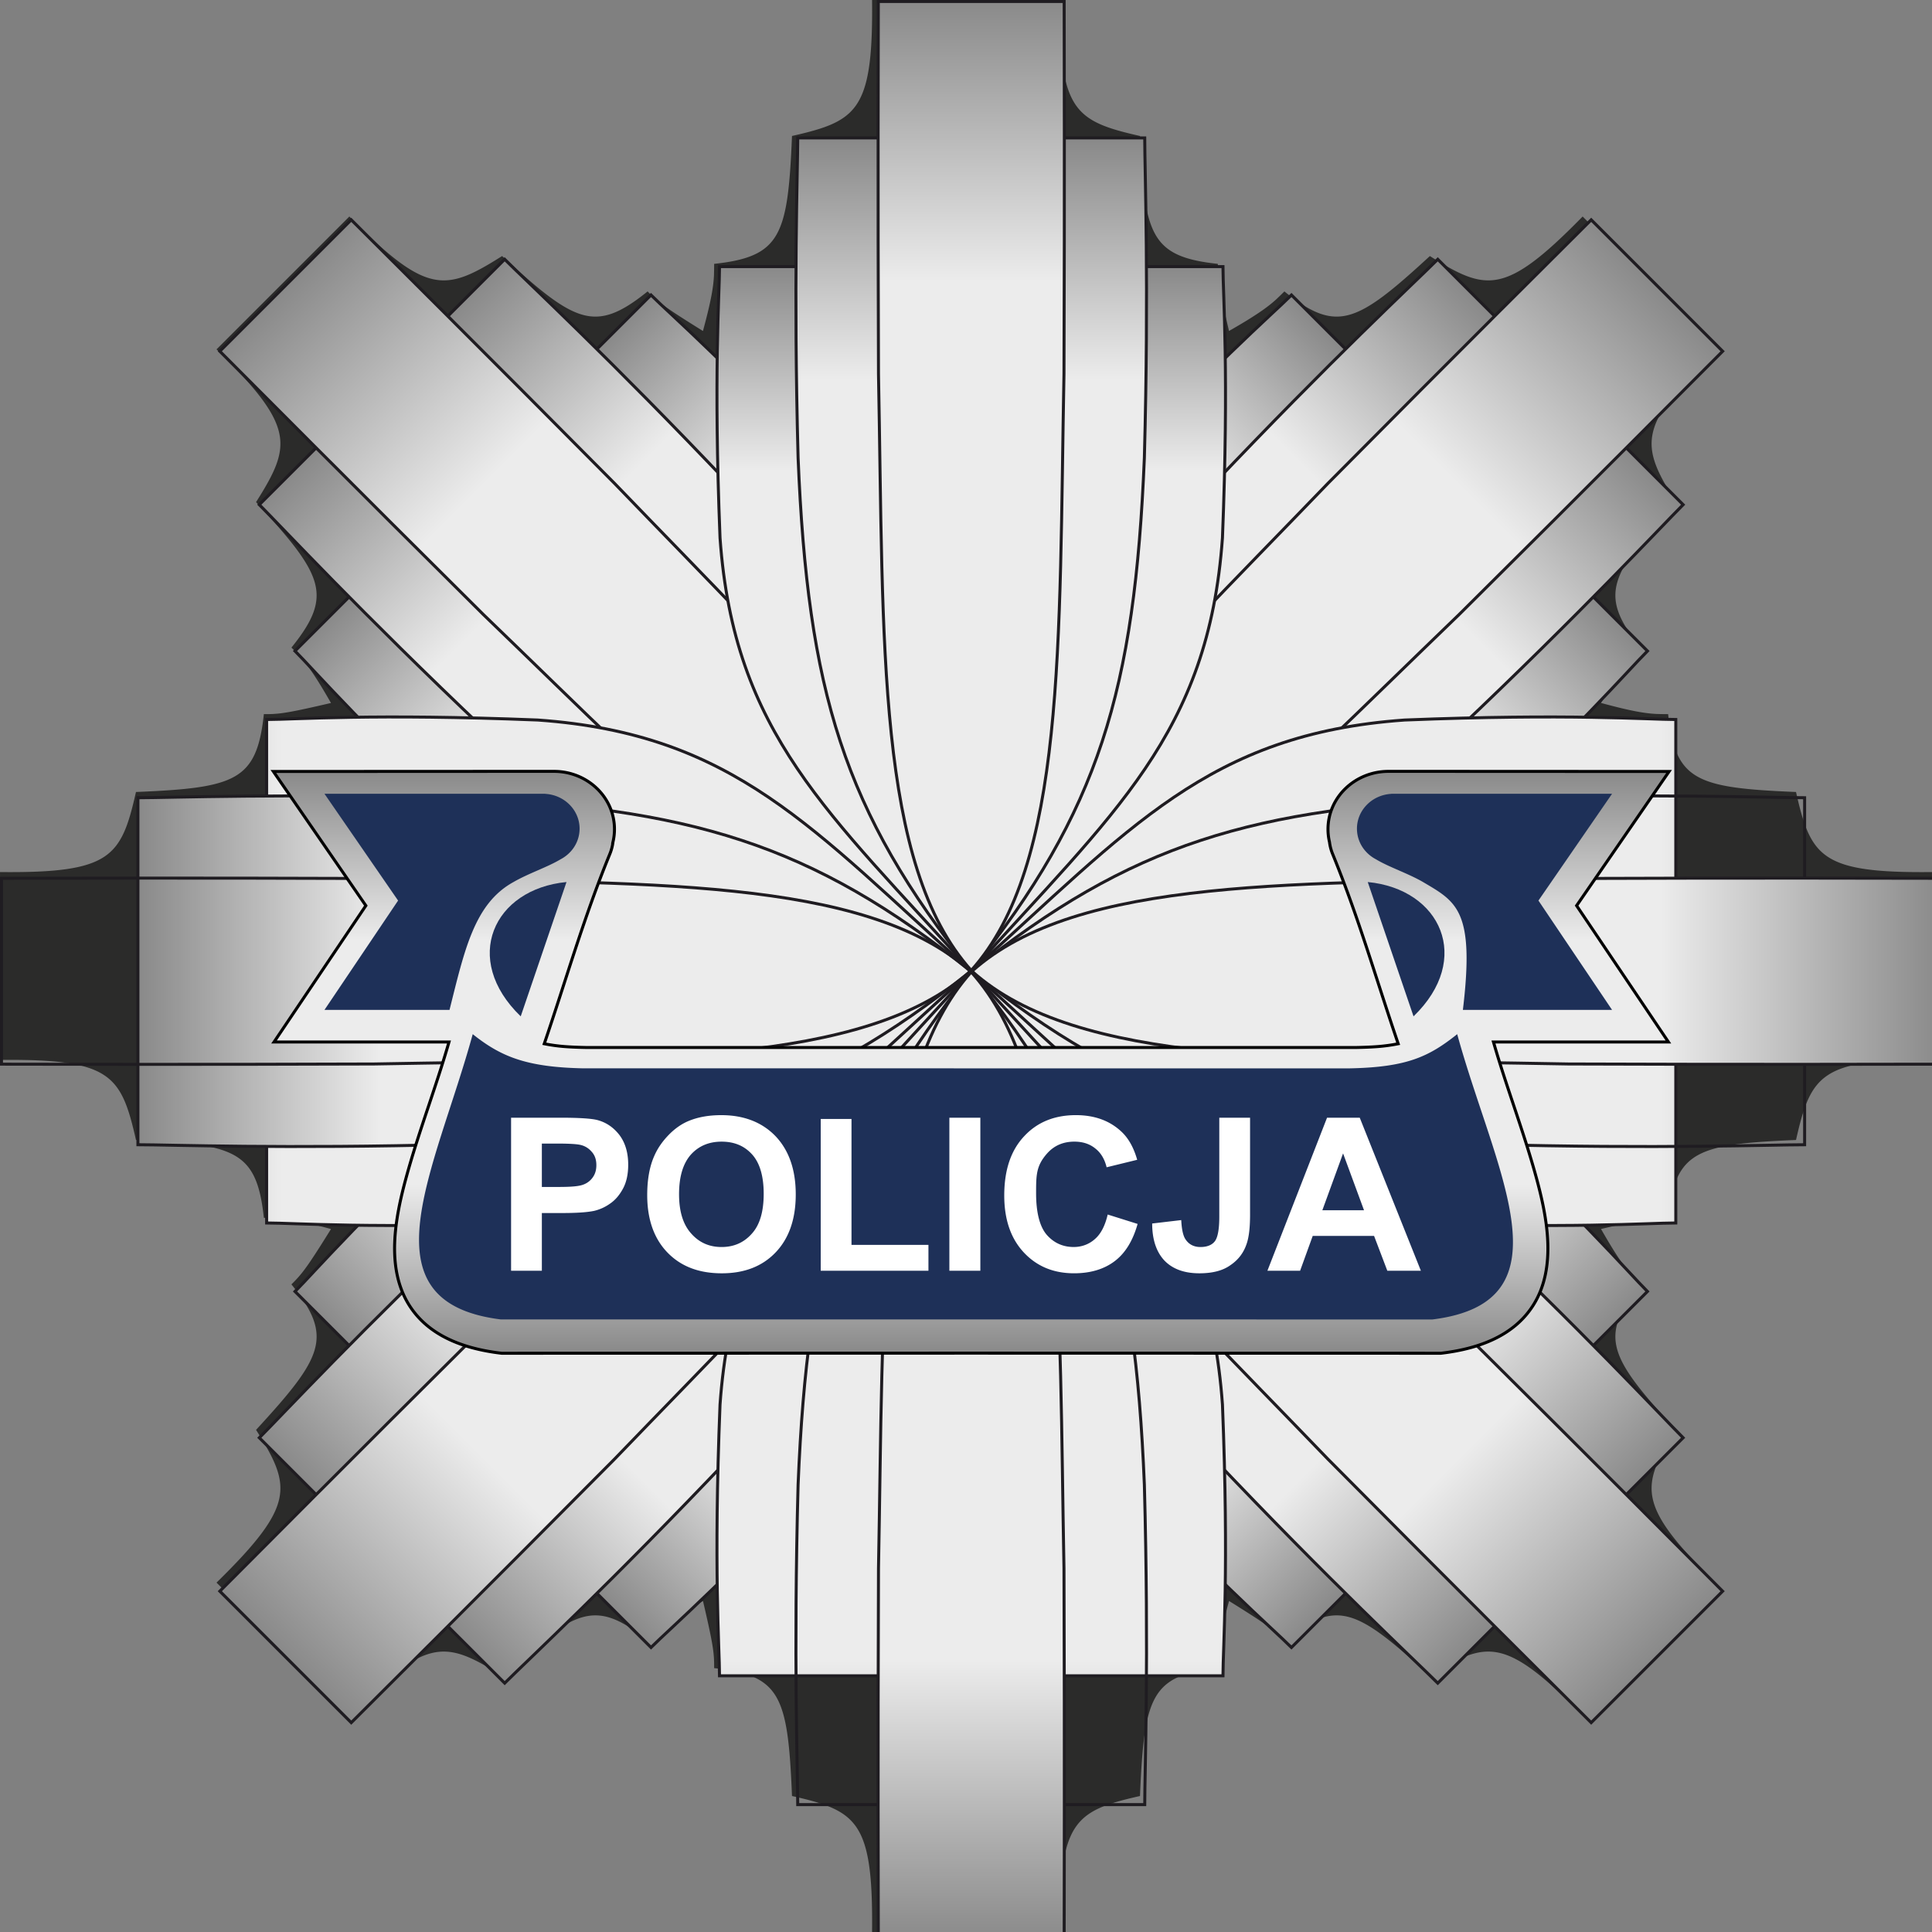 <svg xmlns="http://www.w3.org/2000/svg" xmlns:xlink="http://www.w3.org/1999/xlink" xml:space="preserve" width="490.1" height="490.1" fill-rule="evenodd" clip-rule="evenodd" image-rendering="optimizeQuality" shape-rendering="geometricPrecision" text-rendering="geometricPrecision" viewBox="0 0 490.1 490.1">
  <rect x="0" y="0" width="490.1" height="490.1" fill="#808080" stroke="none"/>
  <defs>
    <linearGradient id="id0" x1="6484" x2="6484" y1="9033.9" y2="5149.4" gradientUnits="userSpaceOnUse">
      <stop offset="0" stop-color="#898989"/>
      <stop offset=".29" stop-color="#ececec"/>
      <stop offset=".71" stop-color="#ececec"/>
      <stop offset="1" stop-color="#898989"/>
    </linearGradient>
    <linearGradient id="id1" x1=".5" x2=".5" y2="1">
      <stop offset="0" stop-color="#898989"/>
      <stop offset=".29" stop-color="#ececec"/>
      <stop offset=".71" stop-color="#ececec"/>
      <stop offset="1" stop-color="#ececec"/>
    </linearGradient>
    <linearGradient xlink:href="#id1" id="id2" x1="14699" x2="14699" y1="5719.7" y2="2855.5" gradientTransform="scale(.441 2.267)" gradientUnits="userSpaceOnUse"/>
    <linearGradient xlink:href="#id1" id="id3" x1="920.65" x2="6478.4" y1="6483.6" y2="6483.6" gradientUnits="userSpaceOnUse"/>
    <linearGradient xlink:href="#id1" id="id4" x1="5719.7" x2="2855.5" y1="14699" y2="14699" gradientTransform="scale(2.267 .441)" gradientUnits="userSpaceOnUse"/>
    <linearGradient xlink:href="#id1" id="id5" x1=".004" x2="2864.2" y1="14699" y2="14699" gradientTransform="scale(2.267 .441)" gradientUnits="userSpaceOnUse"/>
    <linearGradient xlink:href="#id1" id="id6" x1="11061" x2="6487.3" y1="1906.1" y2="6479.9" gradientUnits="userSpaceOnUse"/>
    <linearGradient xlink:href="#id1" id="id7" x1="2550" x2="6479.9" y1="2550" y2="6479.9" gradientUnits="userSpaceOnUse"/>
    <linearGradient xlink:href="#id1" id="id8" x1="3157.6" x2="6483.6" y1="9809.6" y2="6483.6" gradientUnits="userSpaceOnUse"/>
    <linearGradient xlink:href="#id1" id="id9" x1="9809.6" x2="6483.6" y1="3157.6" y2="6483.6" gradientUnits="userSpaceOnUse"/>
    <linearGradient xlink:href="#id1" id="id10" x1="2550" x2="6479.9" y1="10417" y2="6487.3" gradientUnits="userSpaceOnUse"/>
    <linearGradient xlink:href="#id1" id="id11" x1="10417" x2="6487.3" y1="2550" y2="6479.9" gradientUnits="userSpaceOnUse"/>
    <linearGradient xlink:href="#id1" id="id12" x1="1906.1" x2="6479.9" y1="1906.1" y2="6479.9" gradientUnits="userSpaceOnUse"/>
    <linearGradient xlink:href="#id1" id="id13" x1="10417" x2="6487.3" y1="10417" y2="6487.3" gradientUnits="userSpaceOnUse"/>
    <linearGradient xlink:href="#id1" id="id14" x1="3157.6" x2="6483.6" y1="3157.6" y2="6483.6" gradientUnits="userSpaceOnUse"/>
    <linearGradient xlink:href="#id1" id="id15" x1="11061" x2="6487.3" y1="11061" y2="6487.3" gradientUnits="userSpaceOnUse"/>
    <linearGradient xlink:href="#id1" id="id16" x1="1906.1" x2="6479.9" y1="11061" y2="6487.3" gradientUnits="userSpaceOnUse"/>
    <linearGradient xlink:href="#id1" id="id17" x1="9809.6" x2="6483.6" y1="9809.6" y2="6483.6" gradientUnits="userSpaceOnUse"/>
    <linearGradient xlink:href="#id1" id="linearGradient42" x1="7629.6" x2="7629.6" y1="1504.1" y2="5522.5" gradientTransform="scale(.85 1.177)" gradientUnits="userSpaceOnUse"/>
    <linearGradient xlink:href="#id1" id="linearGradient43" x1="9971.7" x2="9971.7" y1="592.1" y2="4222.6" gradientTransform="scale(.65 1.538)" gradientUnits="userSpaceOnUse"/>
    <linearGradient xlink:href="#id1" id="linearGradient44" x1="14699" x2="14699" y1=".004" y2="2864.2" gradientTransform="scale(.441 2.267)" gradientUnits="userSpaceOnUse"/>
    <style>
      .str1{stroke:#1f1c21;stroke-width:20;stroke-miterlimit:22.926}.fil19{fill:#1e3058}.fil13,.fil20{fill-rule:nonzero}.fil20{fill:#fff}.fil13{fill:url(#id1)}.fil14{fill:url(#id2)}.fil14,.fil15,.fil16{fill-rule:nonzero}.fil15{fill:url(#id4)}.fil16{fill:url(#id5)}
    </style>
  </defs>
  <path fill="#2b2b2a" stroke="#2b2b2a" stroke-miterlimit="22.926" stroke-width=".756" d="M268.495.378q-.006.649-.008 1.28l-.003 1.244q0 .612.005 1.208.004.596.011 1.175.008.579.02 1.14.01.563.025 1.108t.033 1.075a119 119 0 0 0 .148 3.035q.03.482.066.95.034.467.073.92.04.453.083.891.045.439.091.863.048.424.1.834s.072.543.11.807q.057.397.118.78.062.384.129.755.066.37.137.728t.148.704a32 32 0 0 0 .158.678q.081.334.168.655a27 27 0 0 0 .368 1.24q.097.3.2.587.102.288.21.565a20 20 0 0 0 .456 1.067q.12.257.245.503a15 15 0 0 0 .525.95q.137.228.28.448t.293.43q.15.21.305.412a13 13 0 0 0 .648.778q.169.186.344.365a13 13 0 0 0 1.11 1.012q.195.158.398.31.2.153.41.298.21.146.426.287a15 15 0 0 0 .893.54q.23.129.468.255a21 21 0 0 0 .483.245q.246.12.498.237a23 23 0 0 0 1.042.448 32 32 0 0 0 1.104.421 35 35 0 0 0 1.168.397q.3.097.608.191s.414.126.624.187q.317.093.642.184a67 67 0 0 0 1.332.358l.692.176.71.175.726.173.745.174.762.175c1.038 24.78 2.839 30.612 19.737 32.477q0 .457.008.992l.002.071c.064 3.088.507 5.774 2.946 16.202 7.4-4.206 10.355-6.38 12.49-8.324a98 98 0 0 0 1.841-1.78c13.268 10.63 18.665 7.779 36.921-9.009 14.274 8.998 19.32 9.79 38.71-9.964l33.158 33.158c-19.754 19.39-18.962 24.437-9.964 38.71-16.788 18.256-19.639 23.653-9.008 36.92l-.12.121-.117.118-.002.001-.457.468-.05.052-.062.064c-2.107 2.209-3.716 4.465-9.31 13.475 8.22 2.262 11.844 2.812 14.73 2.946q1.486.042 2.548.043c1.865 16.898 7.698 18.699 32.477 19.737 3.73 16.456 6.739 20.584 34.418 20.327v46.892c-27.68-.257-30.687 3.871-34.418 20.327-24.78 1.038-30.612 2.838-32.477 19.737q-.457 0-.992.008l-.071.001c-3.089.065-5.774.508-16.202 2.946 4.206 7.401 6.38 10.356 8.324 12.49q1.028 1.087 1.78 1.842c-10.63 13.267-7.779 18.665 9.009 36.92-8.998 14.275-9.79 19.32 9.964 38.71l-33.158 33.159c-19.39-19.755-24.437-18.962-38.71-9.964-18.256-16.788-23.653-19.64-36.92-9.009l-.121-.12-.118-.116-.001-.002-.468-.457-.052-.05-.064-.062c-2.209-2.107-4.465-3.717-13.475-9.311-2.262 8.22-2.812 11.845-2.946 14.73a98 98 0 0 0-.043 2.549c-16.898 1.864-18.699 7.697-19.737 32.477-16.456 3.73-20.584 6.738-20.327 34.418h-46.892c.257-27.68-3.87-30.687-20.327-34.418-1.038-24.78-2.838-30.613-19.737-32.477q0-.458-.008-.992l-.001-.072c-.065-3.088-.508-5.774-2.946-16.201-7.401 4.206-10.356 6.38-12.49 8.323a98 98 0 0 0-1.842 1.781c-13.267-10.63-18.665-7.779-36.92 9.009-14.275-8.998-19.32-9.79-38.71 9.964l-33.159-33.159c19.755-19.39 18.962-24.436 9.964-38.71 16.788-18.255 19.64-23.653 9.009-36.92l.12-.12.116-.118.002-.001.458-.469.05-.051.061-.065c2.107-2.208 3.717-4.464 9.311-13.474-8.22-2.262-11.845-2.812-14.73-2.946a98 98 0 0 0-2.549-.043c-1.864-16.899-7.697-18.7-32.477-19.737-3.73-16.456-6.738-20.584-34.418-20.327v-46.892c27.68.257 30.687-3.871 34.418-20.327 24.78-1.038 30.613-2.839 32.477-19.737q.458 0 .992-.008l.072-.002c3.088-.064 5.774-.507 16.201-2.946-4.206-7.4-6.38-10.355-8.323-12.489a98 98 0 0 0-1.781-1.842c10.63-13.268 7.78-18.665-9.009-36.92 8.998-14.275 9.79-19.321-9.964-38.71L88.622 55.46c19.39 19.754 24.436 18.962 38.71 9.964 18.255 16.788 23.653 19.64 36.92 9.008l.12.12.003.003.116.116.011.01.407.398.05.05.095.09.022.02c2.207 2.107 4.464 3.718 13.474 9.312 2.264-8.224 2.813-11.848 2.947-14.734.024-.912.04-1.7.042-2.372v-.173c16.899-1.865 18.7-7.697 19.737-32.477l.762-.175.745-.174.727-.173.709-.175.692-.176a72 72 0 0 0 1.974-.542 52 52 0 0 0 1.232-.378 37 37 0 0 0 1.168-.397 30 30 0 0 0 1.104-.42 27 27 0 0 0 1.042-.45q.252-.116.498-.236.245-.12.483-.245.238-.126.468-.255a18 18 0 0 0 .893-.54q.218-.141.426-.287.21-.145.41-.298a14 14 0 0 0 1.152-.97q.182-.172.356-.352a13 13 0 0 0 .344-.365 13 13 0 0 0 .648-.777q.156-.203.305-.413.15-.21.293-.43a14 14 0 0 0 .28-.447 15 15 0 0 0 .77-1.454 18 18 0 0 0 .456-1.067q.108-.277.21-.565.103-.288.2-.587a25 25 0 0 0 .368-1.24q.087-.32.168-.655a32 32 0 0 0 .158-.678q.076-.345.148-.704.071-.357.138-.728.066-.37.128-.754.061-.384.119-.78a53 53 0 0 0 .21-1.642q.047-.424.09-.863.044-.439.083-.89v-.001q.038-.453.074-.92a91 91 0 0 0 .171-2.942q.022-.513.042-1.043.018-.529.033-1.074.015-.547.026-1.108.012-.563.02-1.14v-.001q.007-.579.01-1.174.005-.596.005-1.21l-.002-1.243-.009-1.28z"/>
  <g fill-rule="nonzero">
    <path fill="url(#id9)" d="M9809.6 3157.6 8621.4 1969.4c-129.83 129.83-534.82 477.67-1278 1282.9-861.15 992.63-783.65 1807-859.79 3231.4 1424.3-76.14 2238.7 1.37 3231.4-859.79 805.19-743.17 1153-1148.2 1282.9-1278z" class="str1" transform="scale(.038)"/>
    <path fill="url(#id11)" d="m10417 2550-818.96-818.96c-153.13 153.14-711.09 670.48-1508.9 1512.3-1050.7 1141.1-1454 1881.6-1603 3235.6l2.21-.23-.23 2.21c1354-149.02 2094.4-552.37 3235.6-1603 841.87-797.85 1359.2-1355.8 1512.3-1508.9z" class="str1" transform="scale(.038)"/>
    <path fill="url(#id6)" d="m11061 1906.1-438.66-438.66c-178.2 178.2-877.32 872.13-1757.4 1759.2-1250.9 1299.6-2326.4 2308.4-2377.8 3253.4 945.01-51.34 1953.8-1126.8 3253.4-2377.8 887.03-880.11 1581-1579.2 1759.2-1757.4z" class="str1" transform="scale(.038)"/>
    <path fill="url(#id8)" d="M3157.6 9809.6 1969.4 8621.4c129.83-129.83 477.67-534.82 1282.9-1278 992.63-861.15 1807-783.65 3231.4-859.79-76.14 1424.3 1.36 2238.7-859.79 3231.4-743.17 805.19-1148.2 1153-1278 1282.9z" class="str1" transform="scale(.038)"/>
    <path fill="url(#id10)" d="m2550 10417-818.95-818.96c153.13-153.13 670.47-711.09 1512.3-1508.9 1141.1-1050.7 1881.6-1454 3235.6-1603l-.23 2.21 2.21-.23c-149.02 1354-552.37 2094.4-1603 3235.6-797.85 841.87-1355.8 1359.2-1508.9 1512.3z" class="str1" transform="scale(.038)"/>
    <path fill="url(#id16)" d="m1906.1 11061-438.66-438.66c178.2-178.2 872.13-877.32 1759.2-1757.4 1299.6-1250.9 2308.4-2326.4 3253.4-2377.8-51.34 945.01-1126.8 1953.8-2377.8 3253.4-880.11 887.03-1579.2 1581-1757.4 1759.2z" class="str1" transform="scale(.038)"/>
    <path fill="url(#id17)" d="m9809.6 9809.6 1188.2-1188.2c-129.83-129.83-477.67-534.82-1282.9-1278-992.63-861.15-1807-783.65-3231.4-859.79 76.14 1424.3-1.36 2238.7 859.79 3231.4 743.17 805.19 1148.2 1153 1278 1282.9z" class="str1" transform="scale(.038)"/>
    <path fill="url(#id13)" d="m10417 10417 818.95-818.96c-153.13-153.13-670.47-711.09-1512.3-1508.9-1141.1-1050.7-1881.6-1454-3235.6-1603l.23 2.21-2.21-.23c149.02 1354 552.37 2094.4 1603 3235.6 797.85 841.87 1355.8 1359.2 1508.9 1512.3z" class="str1" transform="scale(.038)"/>
    <path fill="url(#id15)" d="m11061 11061 438.66-438.66c-178.2-178.2-872.13-877.32-1759.2-1757.4-1299.6-1250.9-2308.4-2326.4-3253.4-2377.8 51.34 945.01 1126.8 1953.8 2377.8 3253.4 880.11 887.03 1579.2 1581 1757.4 1759.2z" class="str1" transform="scale(.038)"/>
    <path fill="url(#id14)" d="m3157.6 3157.6 1188.2-1188.2c129.83 129.83 534.82 477.67 1278 1282.9 861.15 992.63 783.65 1807 859.79 3231.4-1424.3-76.14-2238.7 1.37-3231.4-859.79-805.19-743.17-1153-1148.2-1282.9-1278z" class="str1" transform="scale(.038)"/>
    <path fill="url(#id7)" d="m2550 2550 818.96-818.96c153.13 153.14 711.09 670.48 1508.9 1512.3 1050.7 1141.1 1454 1881.6 1603 3235.6l-2.21-.23.23 2.21c-1354-149.02-2094.4-552.37-3235.6-1603-841.87-797.85-1359.2-1355.8-1512.3-1508.9z" class="str1" transform="scale(.038)"/>
    <path fill="url(#id12)" d="m1906.1 1906.1 438.66-438.66c178.2 178.2 877.32 872.13 1757.4 1759.2 1250.9 1299.6 2326.4 2308.4 2377.8 3253.4-945.01-51.34-1953.8-1126.8-3253.4-2377.8-887.03-880.11-1581-1579.2-1759.2-1757.4z" class="str1" transform="scale(.038)"/>
  </g>
  <path fill="url(#linearGradient42)" d="M6483.6 1779.9H4803.2c0 183.61-40.41 715.94 3.44 1810.8 92.97 1310.8 723.66 1831.9 1677 2892.9 953.29-1061 1584-1582 1677-2892.9 43.85-1094.9 3.44-1627.2 3.44-1810.8z" class="fil13 str1" transform="scale(.038)"/>
  <path fill="url(#linearGradient43)" d="M6483.6 920.65H5325.4c0 216.56-28.72 976.91 2.4 2136.4 63.98 1549.8 302.37 2358.6 1154.4 3421.4l1.4-1.72 1.4 1.72c852.01-1062.8 1090.4-1871.6 1154.4-3421.4 31.12-1159.5 2.4-1919.8 2.4-2136.4z" class="fil13 str1" transform="scale(.038)"/>
  <path fill="url(#linearGradient44)" d="M6483.6 10.01h-620.36c0 252.01-3.67 1237 1.22 2486.6 34.39 1803.5-12.78 3277.3 619.14 3981.8 631.92-704.53 584.75-2178.3 619.14-3981.8 4.89-1249.6 1.22-2234.6 1.22-2486.6z" class="fil13 str1" transform="scale(.038)"/>
  <g fill="url(#id2)" transform="scale(.038)">
    <path d="M6483.6 11187H4803.2c0-183.61-40.41-715.94 3.44-1810.8 92.97-1310.8 723.66-1831.9 1677-2892.9 953.29 1061 1584 1582 1677 2892.9 43.85 1094.9 3.44 1627.2 3.44 1810.8z" class="fil14 str1"/>
    <path d="M6483.6 12047H5325.4c0-216.56-28.72-976.91 2.4-2136.4 63.98-1549.8 302.37-2358.6 1154.4-3421.4l1.4 1.72 1.4-1.72C7337.01 7552 7575.4 8360.8 7639.4 9910.6c31.12 1159.5 2.4 1919.8 2.4 2136.4z" class="fil14 str1"/>
    <path d="M6483.6 12957h-620.36c0-252.01-3.67-1237 1.22-2486.6 34.39-1803.5-12.78-3277.3 619.14-3981.8 631.92 704.53 584.75 2178.3 619.14 3981.8 4.89 1249.6 1.22 2234.6 1.22 2486.6z" class="fil14 str1"/>
  </g>
  <g fill="url(#id4)" transform="scale(.038)">
    <path d="M11187 6483.6V4803.2c-183.61 0-715.94-40.41-1810.8 3.44-1310.8 92.97-1831.9 723.66-2892.9 1677 1061 953.29 1582 1584 2892.9 1677 1094.9 43.85 1627.2 3.44 1810.8 3.44z" class="fil15 str1"/>
    <path d="M12047 6483.6V5325.4c-216.56 0-976.91-28.72-2136.4 2.4-1549.8 63.98-2358.6 302.37-3421.4 1154.4l1.72 1.4-1.72 1.4C7552 7337.01 8360.8 7575.4 9910.6 7639.4c1159.5 31.12 1919.8 2.4 2136.4 2.4z" class="fil15 str1"/>
    <path d="M12957 6483.6v-620.36c-252.01 0-1237-3.67-2486.6 1.22-1803.5 34.39-3277.3-12.78-3981.8 619.14 704.53 631.92 2178.3 584.75 3981.8 619.14 1249.6 4.89 2234.6 1.22 2486.6 1.22z" class="fil15 str1"/>
  </g>
  <path fill="url(#id5)" d="M1779.9 6483.6V4803.2c183.61 0 715.94-40.41 1810.8 3.44 1310.8 92.97 1831.9 723.66 2892.9 1677-1061 953.29-1582 1584-2892.9 1677-1094.9 43.85-1627.2 3.44-1810.8 3.44z" class="fil16 str1" transform="scale(.038)"/>
  <path fill="url(#id3)" fill-rule="nonzero" d="M920.65 6483.6V5325.4c216.56 0 976.91-28.72 2136.4 2.4 1549.8 63.98 2358.6 302.37 3421.4 1154.4l-1.72 1.4 1.72 1.4c-1062.8 852.01-1871.6 1090.4-3421.4 1154.4-1159.5 31.12-1919.8 2.4-2136.4 2.4z" class="str1" transform="scale(.038)"/>
  <path fill="url(#id5)" d="M10.01 6483.6v-620.36c252.01 0 1237-3.67 2486.6 1.22 1803.5 34.39 3277.3-12.78 3981.8 619.14-704.53 631.92-2178.3 584.75-3981.8 619.14-1249.6 4.89-2234.6 1.22-2486.6 1.22z" class="fil16 str1" transform="scale(.038)"/>
  <path fill="url(#id0)" stroke="#000" stroke-miterlimit="22.926" stroke-width="20" d="m6483.6 9033.1 3135.3.78 11.93-1.47c120.93-14.96 240.59-43.75 346.16-94.93 104.92-50.86 195.99-123.98 260.58-227.85 77.59-124.79 100.39-269.95 94.74-417.18-5.69-148.14-40.21-298.58-76.87-432.71-44.44-162.61-98.01-322.89-151.59-483.21-45.02-134.76-90.1-269.62-129.75-405.74l-4.28-14.69h1168l-612.96-910.4 617.4-895.68c-624.31 0-1249-.64-1873.1-.64-223.11 0-403.99 172.85-403.99 386.05 0 29.58 3.5 58.37 10.09 86.03 3.2 26.23 10.02 52.88 21.05 79.86 176.55 432.5 288.73 830.18 437.57 1266.4-46.25 9.24-90.33 15.29-137.51 18.9-43.81 3.35-91.82 5.1-145.28 6.18l-2567.5-.04-2567.5.04c-53.46-1.08-101.46-2.83-145.28-6.18-47.18-3.61-91.25-9.66-137.5-18.9 148.83-436.25 261.01-833.93 437.56-1266.4 11.04-26.98 17.86-53.63 21.05-79.86a370.7 370.7 0 0 0 10.09-86.03c0-213.2-180.87-386.05-403.98-386.05-624.09 0-1248.8.64-1873.1.64l617.41 895.68-612.97 910.4h1168l-4.27 14.69c-39.66 136.12-84.73 270.98-129.76 405.74-53.58 160.32-107.15 320.6-151.59 483.21-36.66 134.13-71.18 284.57-76.86 432.71-5.66 147.23 17.15 292.39 94.73 417.18 64.59 103.87 155.66 176.99 260.58 227.85 105.57 51.18 225.23 79.97 346.16 94.93l11.93 1.47z" transform="scale(.038)"/>
  <path d="M127.066 334.709c-35.591-4.405-16.684-37.632-7.146-72.37 7.183 5.736 13.66 8.382 28.083 8.672l194.44.003c14.424-.29 20.03-2.936 27.213-8.671 9.537 34.737 29.316 67.963-6.276 72.37l-118.158-.002zm233.91-110.966c-3.82-2.212-8.614-3.762-11.946-5.77a9.2 9.2 0 0 1-2.593-2.02l-.032-.035-.119-.138a8.559 8.559 0 0 1-2.062-5.566c0-4.704 3.839-8.55 8.686-8.832l.02-.018h56.008l-18.672 27.088 18.672 27.732h-37.84c3.046-25.274-1.611-27.41-10.122-32.441m-230.7 0c3.82-2.212 8.613-3.762 11.945-5.77a9.2 9.2 0 0 0 2.594-2.02l.03-.035q.062-.069.12-.138.1-.114.19-.232a8.56 8.56 0 0 0 1.872-5.335c0-4.703-3.839-8.548-8.686-8.831l-.02-.018H82.313l18.672 27.088-18.672 27.732h31.72c3.839-15.328 6.329-27.002 16.242-32.441" class="fil19"/>
  <path d="m358.576 257.822-11.614-34.072c18.518 1.77 26.71 19.523 11.614 34.072m-226.483 0c-15.096-14.55-6.904-32.302 11.614-34.072z" class="fil19"/>
  <path d="M129.648 322.354v-38.82h12.578c4.771 0 7.862.217 9.326.597 2.223.596 4.066 1.843 5.584 3.795 1.464 1.952 2.223 4.446 2.223 7.536q0 3.579-1.301 6.018c-.868 1.627-1.952 2.928-3.308 3.85a11.4 11.4 0 0 1-4.066 1.843c-1.843.38-4.554.542-8.078.542h-5.15v14.639zm7.807-32.26V301.1h4.283c3.09 0 5.15-.162 6.235-.596a5 5 0 0 0 2.44-1.898c.597-.867.868-1.843.868-3.036 0-1.41-.38-2.548-1.248-3.47-.813-.921-1.843-1.518-3.144-1.735-.922-.162-2.82-.27-5.639-.27zM164.181 303.161c0-3.903.597-7.265 1.79-9.921.867-2.006 2.114-3.741 3.632-5.314s3.199-2.765 4.988-3.524c2.44-1.03 5.205-1.518 8.404-1.518 5.692 0 10.301 1.79 13.717 5.313 3.415 3.579 5.15 8.513 5.15 14.802s-1.735 11.169-5.096 14.693c-3.416 3.578-7.97 5.313-13.663 5.313-5.801 0-10.355-1.735-13.771-5.259s-5.15-8.404-5.15-14.585m8.078-.216c0 4.391 1.03 7.699 3.09 9.976 2.006 2.276 4.554 3.415 7.699 3.415s5.693-1.139 7.699-3.415c2.006-2.223 2.982-5.585 2.982-10.085 0-4.446-.976-7.807-2.928-9.976s-4.5-3.253-7.753-3.253c-3.199 0-5.801 1.085-7.808 3.307-1.951 2.223-2.981 5.53-2.981 10.03M208.197 322.354v-38.495h7.807v31.934h19.518v6.56zM240.83 322.354v-38.82h7.86v38.82zM280.994 308.094l7.59 2.385c-1.192 4.229-3.09 7.374-5.8 9.434s-6.181 3.09-10.302 3.09c-5.205 0-9.434-1.735-12.74-5.259-3.308-3.524-4.989-8.35-4.989-14.476 0-6.451 1.68-11.44 5.042-15.018 3.308-3.578 7.7-5.367 13.12-5.367 4.772 0 8.621 1.41 11.603 4.229 1.735 1.626 3.091 4.012 3.958 7.102l-7.753 1.898c-.488-2.006-1.41-3.633-2.873-4.772-1.464-1.192-3.253-1.734-5.314-1.734q-4.31 0-6.994 3.09c-2.684 3.09-2.71 5.367-2.71 10.03 0 4.88.921 8.404 2.656 10.464 1.79 2.06 4.066 3.145 6.886 3.145 2.06 0 3.903-.705 5.367-2.006 1.518-1.302 2.603-3.416 3.253-6.235M309.303 283.534h7.807v24.56c0 3.254-.271 5.694-.868 7.428-.758 2.278-2.114 4.067-4.12 5.422-1.952 1.41-4.609 2.06-7.862 2.06-3.85 0-6.777-1.084-8.837-3.198-2.06-2.169-3.144-5.313-3.144-9.434l7.373-.868q.163 3.335.976 4.717 1.3 2.115 3.904 2.115c1.734 0 2.981-.543 3.686-1.518s1.085-3.036 1.085-6.181zM360.44 322.354h-8.513l-3.361-8.838h-15.56l-3.2 8.838h-8.295l15.127-38.82h8.295zm-14.423-15.344-5.313-14.422-5.259 14.422z" class="fil20"/>
</svg>
